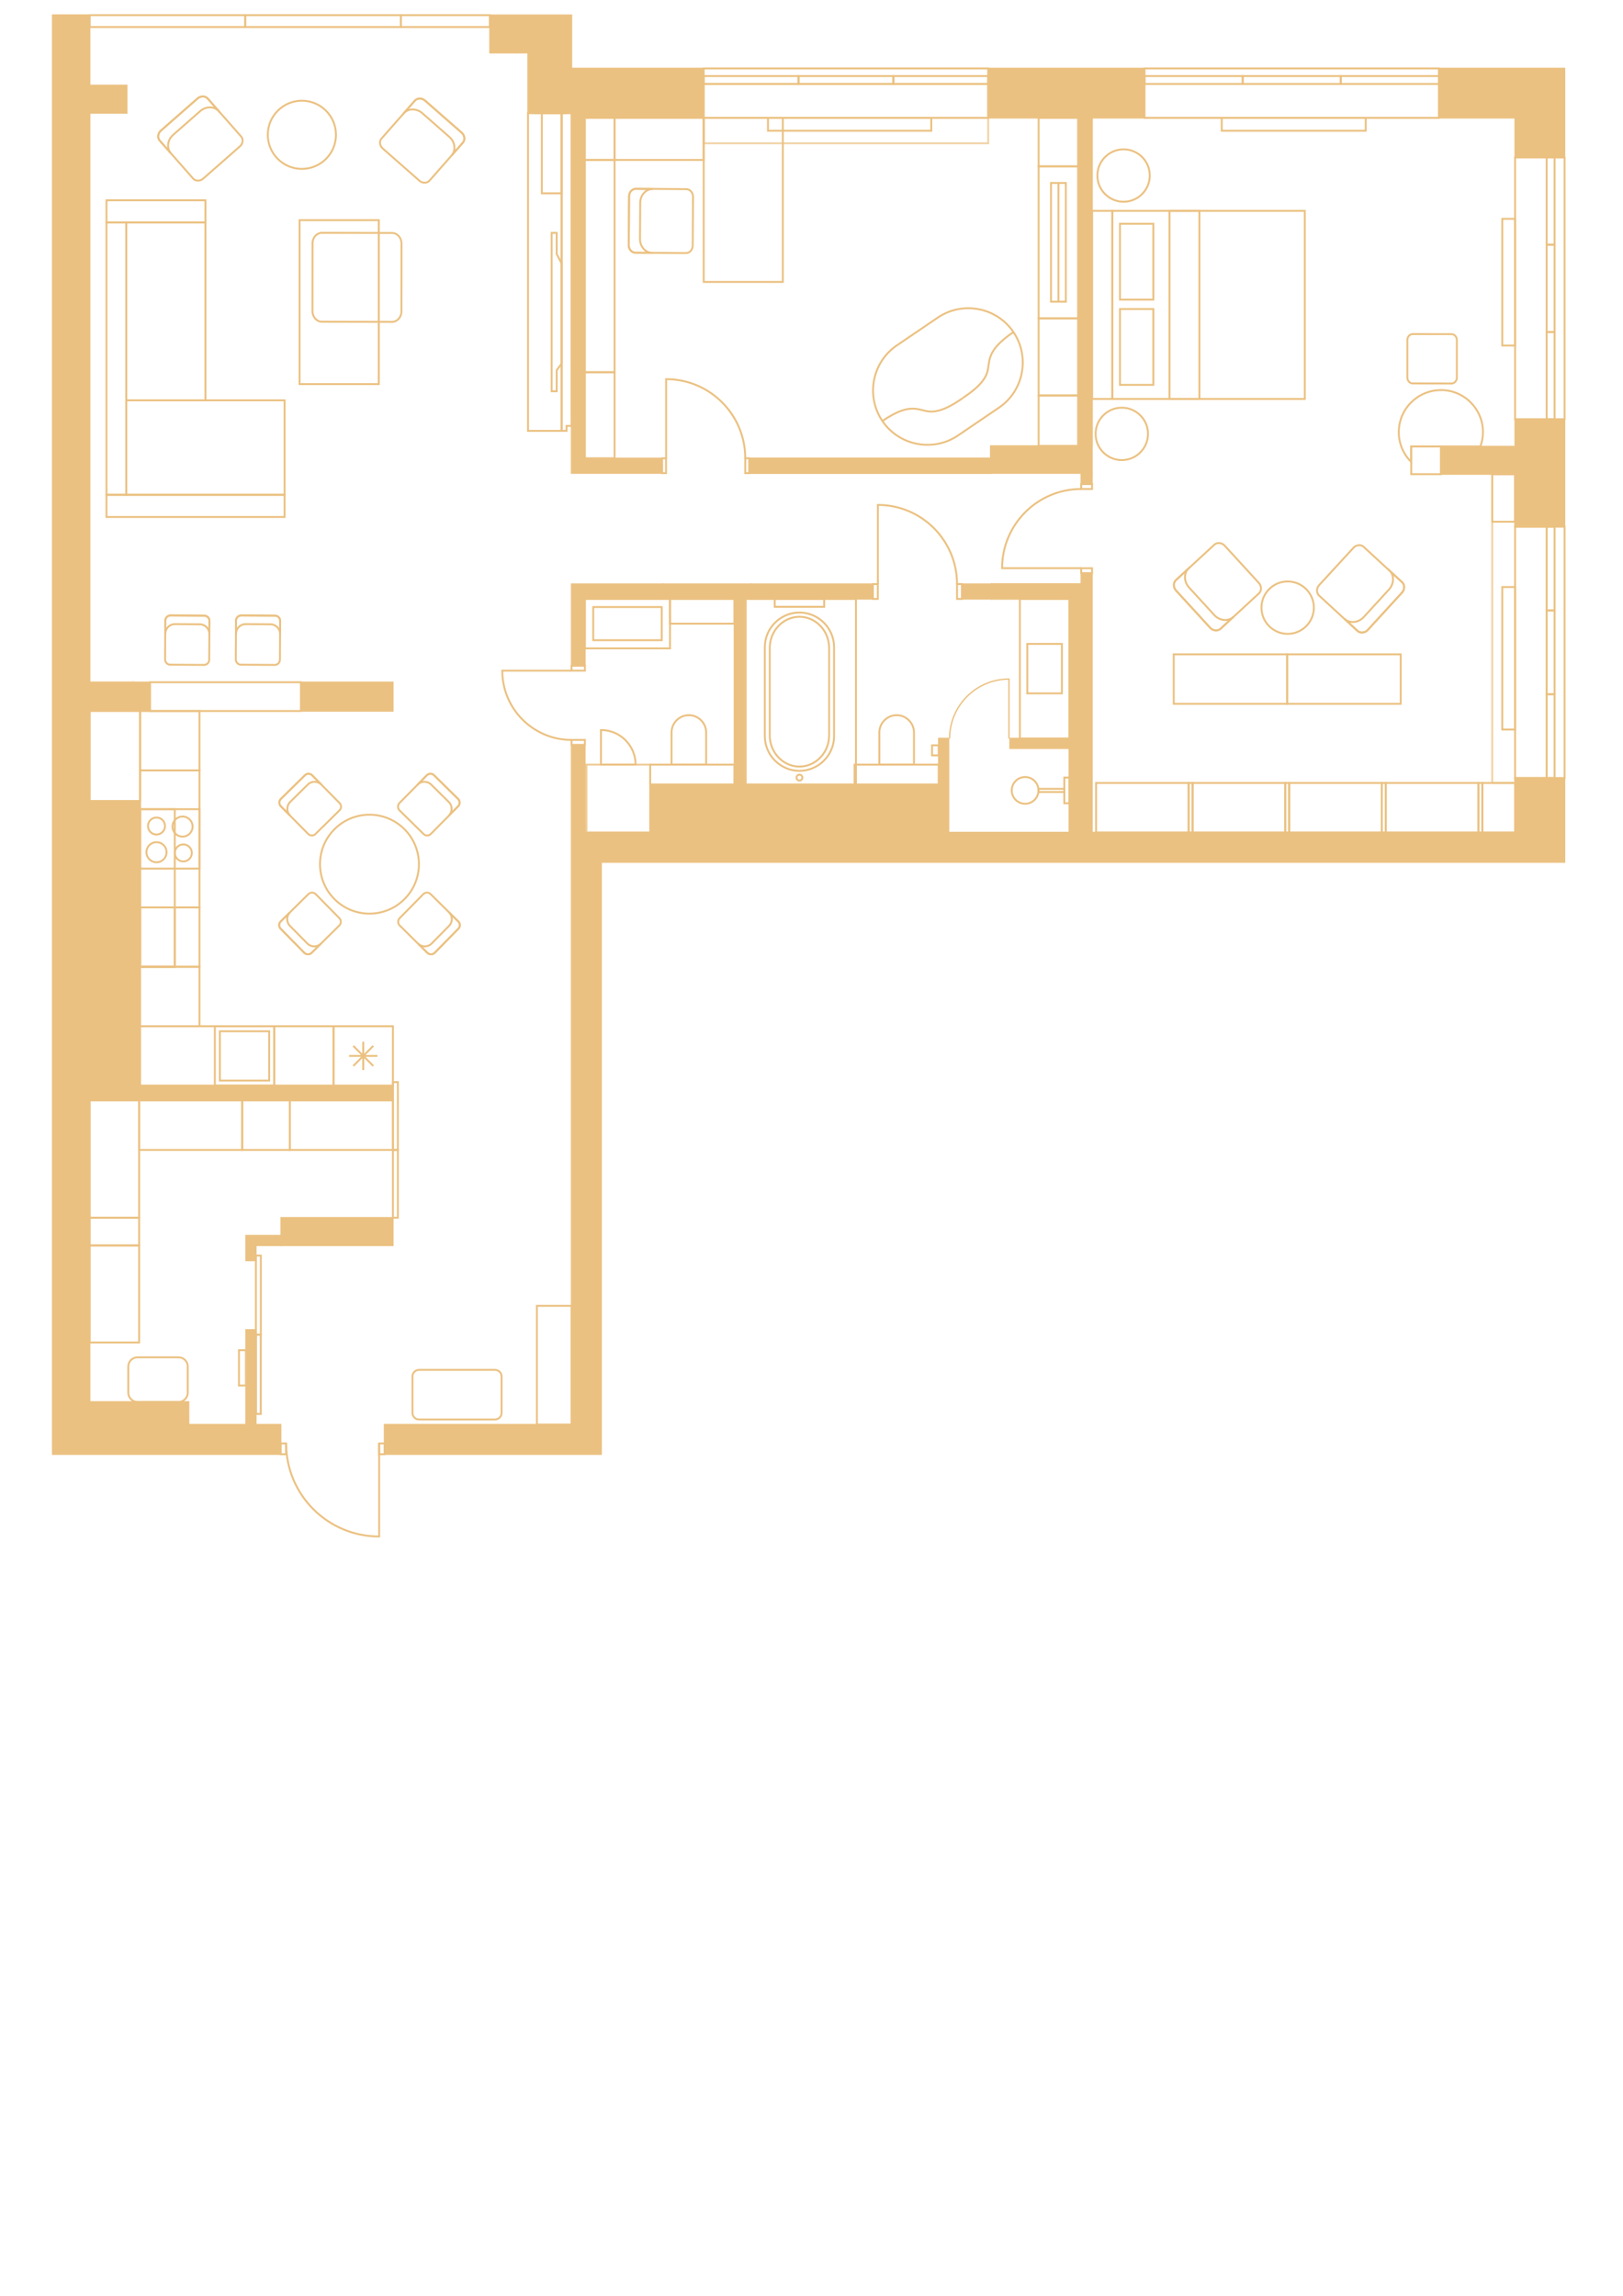 <?xml version="1.0" encoding="UTF-8"?> <svg xmlns="http://www.w3.org/2000/svg" xmlns:xlink="http://www.w3.org/1999/xlink" xml:space="preserve" width="210mm" height="297mm" version="1.1" style="shape-rendering:geometricPrecision; text-rendering:geometricPrecision; image-rendering:optimizeQuality; fill-rule:evenodd; clip-rule:evenodd" viewBox="0 0 21000 29700"> <defs> <style type="text/css"> .str2 {stroke:#EBC181;stroke-width:17.63} .str1 {stroke:#848688;stroke-width:20} .str3 {stroke:#A9ABAE;stroke-width:20} .str4 {stroke:#EBC181;stroke-width:24.69;stroke-opacity:0.71} .str5 {stroke:#EBC181;stroke-width:24.69;stroke-opacity:0.82} .str0 {stroke:#EBC181;stroke-width:24.69} .fil0 {fill:none} .fil3 {fill:none} .fil4 {fill:none} .fil1 {fill:#D9CAB1} .fil2 {fill:#EBC181} </style> </defs> <g id="Слой_x0020_3">  <g id="_1182924960"> <polygon class="fil0 str0" points="8618,5929 8567,5929 8567,6121 8618,6121 "></polygon> <polygon class="fil0 str0" points="9643,5929 9694,5929 9694,6121 9643,6121 "></polygon> <polygon class="fil0 str0" points="11358,7556 11294,7556 11294,7748 11358,7748 "></polygon> <polygon class="fil0 str0" points="12383,7556 12447,7556 12447,7748 12383,7748 "></polygon> <polygon class="fil0 str0" points="15187,9105 16655,9105 16655,8465 15187,8465 "></polygon> <polygon class="fil0 str0" points="16655,9105 18124,9105 18124,8465 16655,8465 "></polygon> <polygon class="fil0 str0" points="7568,9572 7395,9572 7395,9636 7568,9636 "></polygon> <polygon class="fil0 str0" points="7568,8612 7395,8612 7395,8676 7568,8676 "></polygon> <polygon class="fil0 str0" points="3311,17267 3311,16243 3375,16243 3375,17267 "></polygon> <polygon class="fil1 str1" points="7306,1306 7306,1464 6922,1464 6922,350 7116,350 7116,1306 "></polygon> <polygon class="fil2 str2" points="7568,2604 7568,2770 7568,5929 8567,5929 8567,6121 7568,6121 7568,6121 7395,6121 7395,4352 7395,2770 7395,2604 7395,2064 7395,1525 7395,1464 6832,1464 6832,885 6832,683 6339,683 6339,350 6339,196 7395,196 7395,350 7395,683 7395,885 7568,885 9105,885 9105,1464 9105,1525 7568,1525 "></polygon> <polygon class="fil0 str0" points="1160,196 3173,196 3173,350 1160,350 "></polygon> <polygon class="fil2 str2" points="9694,5929 11294,5929 11486,5929 12818,5929 12818,5769 13951,5769 13951,1525 12786,1525 12786,885 13951,885 14809,885 14809,1525 14130,1525 14130,5929 14130,6121 13951,6121 12818,6121 11848,6121 11486,6121 11294,6121 10922,6121 9694,6121 "></polygon> <polygon class="fil0 str0" points="9105,885 12786,885 12786,1525 9105,1525 "></polygon> <polygon class="fil0 str0" points="14809,885 18618,885 18618,1525 14809,1525 "></polygon> <polygon class="fil2 str2" points="19604,2037 19604,1525 18618,1525 18618,885 19604,885 20244,885 20244,2037 "></polygon> <polygon class="fil0 str0" points="19604,5424 19604,2037 20244,2037 20244,5424 "></polygon> <polygon class="fil2 str2" points="19604,6813 19604,6134 18644,6134 18644,5776 19604,5776 19604,5424 20244,5424 20244,6134 20244,6813 "></polygon> <polygon class="fil0 str0" points="19604,10065 19604,6813 20244,6813 20244,10065 "></polygon> <polygon class="fil2 str2" points="3894,8826 5084,8826 5084,9198 3894,9198 "></polygon> <path class="fil2 str2" d="M1813 14044l2853 0 227 0 192 0 0 192 -3924 0 0 3899 1280 0 0 294 1191 0 0 384 -1191 0 -1280 0 -480 0 0 -6735 0 -179 0 -2702 0 -6428 0 -166 0 -1140 0 -359 0 -909 480 0 0 909 480 0 0 359 -480 0 0 570 0 570 0 166 0 2339 0 3717 570 0 0 371 -570 0 0 1165 653 0 0 99 0 1438 0 179 0 1965zm12215 -3275l5576 0 0 -704 640 0 0 1088 -640 0 -5576 0 -5615 0 -634 0 0 7276 0 384 -2804 0 0 -384 2420 0 0 -7660 0 -1133 173 0 0 1133 211 0 634 0 0 -621 1854 0 0 0 188 0 192 0 116 0 1382 0 0 621 1690 0 0 -3022 -1005 0 0 -192 1197 0 0 192 0 3022zm-6632 -2157l0 -1056 173 0 0 0 1012 0 0 192 -1012 0 0 864 -173 0zm3060 -864l-189 0 -548 0 0 -192 875 0 53 0 647 0 0 192 -530 0 -116 0 -192 0z"></path> <polygon class="fil2 str2" points="3638,15753 5084,15753 5084,16112 3638,16112 "></polygon> <polygon class="fil0 str0" points="10332,1086 9105,1086 9105,984 10332,984 "></polygon> <polygon class="fil0 str0" points="11559,1086 10332,1086 10332,984 11559,984 "></polygon> <polygon class="fil0 str0" points="12786,1086 11559,1086 11559,984 12786,984 "></polygon> <polygon class="fil0 str0" points="16079,1086 14809,1086 14809,984 16079,984 "></polygon> <polygon class="fil0 str0" points="17348,1086 16079,1086 16079,984 17348,984 "></polygon> <polygon class="fil0 str0" points="18618,1086 17348,1086 17348,984 18618,984 "></polygon> <polygon class="fil0 str0" points="20115,4295 20115,5424 20012,5424 20012,4295 "></polygon> <polygon class="fil0 str0" points="20115,3166 20115,4295 20012,4295 20012,3166 "></polygon> <polygon class="fil0 str0" points="20115,2037 20115,3166 20012,3166 20012,2037 "></polygon> <polygon class="fil0 str0" points="20115,8981 20115,10065 20012,10065 20012,8981 "></polygon> <polygon class="fil0 str0" points="20115,7897 20115,8981 20012,8981 20012,7897 "></polygon> <polygon class="fil0 str0" points="20115,6813 20115,7897 20012,7897 20012,6813 "></polygon> <polygon class="fil0 str0" points="9937,1525 12050,1525 12050,1691 9937,1691 "></polygon> <polygon class="fil0 str0" points="15808,1525 17671,1525 17671,1691 15808,1691 "></polygon> <polygon class="fil0 str0" points="19438,4470 19438,2831 19604,2831 19604,4470 "></polygon> <polygon class="fil0 str0" points="19438,9438 19438,7594 19604,7594 19604,9438 "></polygon> <path class="fil0 str0" d="M3702 18673c0,665 539,1204 1204,1204l0 -1204"></path> <polygon class="fil0 str0" points="3702,18673 3631,18673 3631,18813 3702,18813 "></polygon> <polygon class="fil0 str0" points="5187,196 6339,196 6339,350 5187,350 "></polygon> <polygon class="fil0 str0" points="3173,196 5187,196 5187,350 3173,350 "></polygon> <polygon class="fil2 str2" points="14130,6121 13990,6121 13990,6262 14130,6262 "></polygon> <polygon class="fil2 str2" points="14028,7556 14028,10769 14130,10769 14130,7556 14130,7415 13990,7415 13990,7556 "></polygon> <polygon class="fil2 str2" points="12447,7556 12831,7556 12831,7748 12447,7748 "></polygon> <polygon class="fil2 str2" points="13068,9553 13836,9553 13836,9681 13068,9681 "></polygon> <polygon class="fil2 str2" points="12146,9553 12274,9553 12274,10769 12146,10769 "></polygon> <polygon class="fil2 str2" points="9630,7748 9502,7748 9502,10148 9630,10148 "></polygon> <polygon class="fil2 str2" points="9719,7556 8580,7556 8580,7748 9719,7748 "></polygon> <polygon class="fil0 str0" points="8413,9892 9502,9892 9502,10148 8413,10148 "></polygon> <polygon class="fil2 str2" points="1730,8826 1941,8826 1941,9198 1730,9198 "></polygon> <polygon class="fil2 str2" points="3183,17203 3311,17203 3311,18429 3183,18429 "></polygon> <polygon class="fil2 str2" points="3638,16112 3311,16112 3311,16307 3183,16307 3183,15984 3311,15984 3638,15984 "></polygon> <polygon class="fil0 str0" points="5084,14876 5148,14876 5148,15753 5084,15753 "></polygon> <polygon class="fil0 str0" points="13990,6326 13990,6262 14130,6262 14130,6326 "></polygon> <path class="fil0 str0" d="M7395 9572c-495,0 -896,-401 -896,-896l896 0"></path> <polygon class="fil0 str3" points="3311,17267 3375,17267 3375,18292 3311,18292 "></polygon> <polygon class="fil0 str0" points="5084,13999 5148,13999 5148,14876 5084,14876 "></polygon> <polygon class="fil0 str0" points="13990,7415 13990,7351 14130,7351 14130,7415 "></polygon> <polygon class="fil0 str0" points="14392,2728 14130,2728 14130,5161 14392,5161 "></polygon> <polygon class="fil0 str0" points="16883,2728 14392,2728 14392,5161 16883,5161 "></polygon> <polygon class="fil0 str0" points="15519,2728 15132,2728 15132,5161 15519,5161 "></polygon> <polygon class="fil0 str0" points="14491,2895 14923,2895 14923,3876 14491,3876 "></polygon> <polygon class="fil0 str0" points="14491,3998 14923,3998 14923,4979 14491,4979 "></polygon> <polygon class="fil2 str2" points="9694,5929 12818,5929 12818,6121 9694,6121 "></polygon> <polygon class="fil2 str2" points="13951,1525 14130,1525 14130,5769 13951,5769 "></polygon> <polygon class="fil0 str0" points="6947,18429 6947,16893 7395,16893 7395,18429 "></polygon> <polygon class="fil0 str0" points="3548,14044 4316,14044 4316,13276 3548,13276 "></polygon> <polygon class="fil0 str0" points="4316,14044 5084,14044 5084,13276 4316,13276 "></polygon> <line class="fil0 str0" x1="4700" y1="13476" x2="4700" y2="13843"></line> <line class="fil0 str0" x1="4517" y1="13660" x2="4884" y2="13660"></line> <line class="fil0 str0" x1="4571" y1="13530" x2="4830" y2="13790"></line> <line class="fil0 str0" x1="4830" y1="13530" x2="4571" y2="13790"></line> <polygon class="fil0 str0" points="1800,14876 3134,14876 3134,14236 1800,14236 "></polygon> <polygon class="fil0 str0" points="3750,14876 5084,14876 5084,14236 3750,14236 "></polygon> <polygon class="fil0 str0" points="1800,15753 1800,14236 1160,14236 1160,15753 "></polygon> <polygon class="fil0 str0" points="1160,15753 1800,15753 1800,16112 1160,16112 "></polygon> <polygon class="fil0 str0" points="3134,14236 3750,14236 3750,14876 3134,14876 "></polygon> <polygon class="fil3 str4" points="9105,1086 12786,1086 12786,1854 9105,1854 "></polygon> <polygon class="fil0 str0" points="1813,13276 1813,12507 2581,12507 2581,13276 "></polygon> <polygon class="fil0 str0" points="1813,9198 1160,9198 1160,10363 1813,10363 "></polygon> <polygon class="fil0 str0" points="2581,9966 1813,9966 1813,9198 2581,9198 "></polygon> <polygon class="fil0 str0" points="2581,12507 1813,12507 1813,11739 2581,11739 "></polygon> <polygon class="fil0 str0" points="1941,9198 3894,9198 3894,8826 1941,8826 "></polygon> <path class="fil0 str0" d="M17645 7075l496 457c37,34 36,95 -1,136l-441 481c-37,41 -98,47 -135,13l-496 -457c-37,-34 -36,-95 1,-136l442 -481c37,-41 98,-47 135,-13z"></path> <path class="fil0 str0" d="M17974 7377l123 113 44 40c37,34 36,95 -1,136l-441 481c-37,41 -98,47 -135,13l-44 -41 -123 -113c68,63 180,52 249,-24l326 -356c69,-76 70,-188 2,-251z"></path> <path class="fil0 str0" d="M15712 7047l-496 457c-37,34 -36,95 1,136l441 481c37,41 98,47 135,13l496 -457c37,-34 36,-95 -1,-136l-441 -481c-37,-41 -98,-47 -135,-13z"></path> <path class="fil0 str0" d="M15383 7350l-123 114 -44 40c-37,34 -36,95 1,136l441 481c37,41 98,47 135,13l44 -41 123 -113c-68,63 -180,52 -249,-24l-326 -356c-69,-76 -70,-188 -2,-251z"></path> <path class="fil0 str0" d="M16661 7522c-187,0 -339,152 -339,339 0,187 152,339 339,339 187,0 339,-152 339,-339 0,-187 -152,-339 -339,-339z"></path> <polygon class="fil0 str0" points="18260,5776 18644,5776 18644,6134 18260,6134 "></polygon> <path class="fil0 str0" d="M18278 4322l504 1c37,0 68,34 68,75l0 488c0,41 -31,75 -68,75l-504 -1c-37,0 -68,-34 -68,-75l0 -488c0,-41 31,-75 68,-75z"></path> <polygon class="fil0 str0" points="9648,7748 11075,7748 11075,10148 9648,10148 "></polygon> <polygon class="fil4 str5" points="7588,9892 8413,9892 8413,10769 7588,10769 "></polygon> <path class="fil0 str0" d="M7776 9444c248,0 448,201 448,448l-448 0 0 -448z"></path> <polygon class="fil2 str2" points="12831,7556 14028,7556 14028,7748 12831,7748 "></polygon> <path class="fil0 str0" d="M8913 9892l0 0c7,0 13,0 19,-1l205 0 0 -223 0 -192c0,-123 -101,-224 -224,-224l0 0c-123,0 -224,101 -224,224l0 192 0 223 205 0c6,1 13,1 19,1z"></path> <polygon class="fil0 str0" points="8669,7748 9502,7748 9502,8068 8669,8068 "></polygon> <path class="fil0 str0" d="M11602 9892l0 0c7,0 13,0 19,-1l205 0 0 -223 0 -192c0,-123 -101,-224 -224,-224l0 0c-123,0 -224,101 -224,224l0 192 0 223 205 0c6,1 13,1 19,1z"></path> <polygon class="fil0 str0" points="13836,7748 13836,9553 13196,9553 13196,7748 "></polygon> <polygon class="fil0 str0" points="11057,9892 12146,9892 12146,10148 11057,10148 "></polygon> <path class="fil0 str0" d="M10344 9972l0 0c246,0 448,-202 448,-448l0 -1152c0,-246 -202,-448 -448,-448l0 0c-246,0 -448,202 -448,448l0 1152c0,246 202,448 448,448z"></path> <path class="fil0 str0" d="M10344 9917l0 0c211,0 384,-181 384,-403l0 -1132c0,-222 -173,-403 -384,-403l0 0c-211,0 -384,182 -384,403l0 1132c0,222 173,403 384,403z"></path> <polygon class="fil0 str0" points="13836,10059 13771,10059 13771,10392 13836,10392 "></polygon> <path class="fil0 str0" d="M13091 10225c0,96 78,173 173,173 96,0 173,-78 173,-173 0,-96 -78,-173 -173,-173 -96,0 -173,78 -173,173z"></path> <polygon class="fil0 str0" points="13437,10246 13437,10205 13771,10205 13771,10246 "></polygon> <path class="fil0 str2" d="M13055 9553l0 -768c-424,0 -768,344 -768,768"></path> <polygon class="fil0 str0" points="12146,9642 12060,9642 12060,9772 12146,9772 "></polygon> <polygon class="fil3 str4" points="19308,10065 19308,6813 19308,6134 19604,6134 19604,6813 20012,6813 20012,10065 19604,10065 19604,10129 19308,10129 "></polygon> <polygon class="fil0 str0" points="1160,16112 1800,16112 1800,17367 1160,17367 "></polygon> <polygon class="fil0 str0" points="3311,18292 3311,17267 3375,17267 3375,18292 "></polygon> <polygon class="fil0 str0" points="3183,17467 3092,17467 3092,17924 3183,17924 "></polygon> <polygon class="fil2 str2" points="2715,18446 3215,18446 3215,18540 2715,18540 "></polygon> <polygon class="fil0 str0" points="1813,14044 3548,14044 3548,13276 1813,13276 "></polygon> <polygon class="fil0 str0" points="3483,13979 2845,13979 2845,13341 3483,13341 "></polygon> <polygon class="fil0 str0" points="2780,14044 2780,13276 3548,13276 3548,14044 "></polygon> <polygon class="fil0 str0" points="1813,11739 1813,9966 2581,9966 2581,11739 "></polygon> <polygon class="fil0 str0" points="2581,11237 2581,10468 1813,10468 1813,11237 "></polygon> <path class="fil0 str0" d="M1895 11025c0,72 58,130 130,130 72,0 130,-58 130,-130 0,-72 -58,-130 -130,-130 -72,0 -130,58 -130,130z"></path> <path class="fil0 str0" d="M2262 11034c0,61 49,110 110,110 61,0 110,-49 110,-110 0,-61 -49,-110 -110,-110 -61,0 -110,49 -110,110z"></path> <path class="fil0 str0" d="M1915 10686c0,61 49,110 110,110 61,0 110,-49 110,-110 0,-61 -49,-110 -110,-110 -61,0 -110,49 -110,110z"></path> <path class="fil0 str0" d="M2232 10693c0,72 58,130 130,130 72,0 130,-58 130,-130 0,-72 -58,-130 -130,-130 -72,0 -130,58 -130,130z"></path> <polygon class="fil0 str0" points="19180,10129 19604,10129 19604,10769 19180,10769 "></polygon> <polygon class="fil0 str0" points="19308,6134 19604,6134 19604,6749 19308,6749 "></polygon> <path class="fil0 str0" d="M18644 5046c301,0 544,244 544,544 0,65 -12,128 -33,186l-896 0 0 200c-99,-99 -160,-235 -160,-385 0,-301 244,-544 544,-544z"></path> <path class="fil0 str0" d="M14515 5274c-187,0 -339,152 -339,339 0,187 152,339 339,339 187,0 339,-152 339,-339 0,-187 -152,-339 -339,-339z"></path> <path class="fil0 str0" d="M14538 1932c-187,0 -339,152 -339,339 0,187 152,339 339,339 187,0 339,-152 339,-339 0,-187 -152,-339 -339,-339z"></path> <polygon class="fil0 str0" points="13292,8330 13740,8330 13740,8970 13292,8970 "></polygon> <path class="fil0 str0" d="M2310 17559l-531 0c-65,0 -119,53 -119,119l0 339c0,65 53,119 119,119l531 0c65,0 119,-53 119,-119l0 -339c0,-65 -53,-119 -119,-119z"></path> <polygon class="fil0 str0" points="7568,8388 8669,8388 8669,7748 7568,7748 "></polygon> <polygon class="fil0 str0" points="7676,8282 8562,8282 8562,7853 7676,7853 "></polygon> <polygon class="fil0 str0" points="1813,10468 2261,10468 2261,12507 1813,12507 "></polygon> <polygon class="fil0 str0" points="2261,11739 1813,11739 1813,12507 2261,12507 "></polygon> <polygon class="fil0 str0" points="15380,10129 14182,10129 14182,10769 15380,10769 "></polygon> <polygon class="fil0 str0" points="15431,10129 15380,10129 15380,10769 15431,10769 "></polygon> <polygon class="fil0 str0" points="16630,10129 15431,10129 15431,10769 16630,10769 "></polygon> <polygon class="fil0 str0" points="16681,10129 16630,10129 16630,10769 16681,10769 "></polygon> <polygon class="fil0 str0" points="17879,10129 16681,10129 16681,10769 17879,10769 "></polygon> <polygon class="fil0 str0" points="17931,10129 17879,10129 17879,10769 17931,10769 "></polygon> <polygon class="fil0 str0" points="19129,10129 17931,10129 17931,10769 19129,10769 "></polygon> <polygon class="fil0 str0" points="19180,10129 19129,10129 19129,10769 19180,10769 "></polygon> <path class="fil0 str0" d="M10344 10022c-21,0 -38,17 -38,38 0,21 17,38 38,38 21,0 38,-17 38,-38 0,-21 -17,-38 -38,-38z"></path> <polygon class="fil0 str0" points="10024,7748 10664,7748 10664,7850 10024,7850 "></polygon> <path class="fil0 str0" d="M6406 18363l-985 0c-46,0 -84,-38 -84,-84l0 -473c0,-46 38,-84 84,-84l985 0c46,0 84,38 84,84l0 473c0,46 -38,84 -84,84z"></path> <polygon class="fil0 str0" points="4976,18673 4905,18673 4905,18813 4976,18813 "></polygon> <path class="fil0 str0" d="M12383 7556c0,-566 -459,-1024 -1024,-1024l0 1024"></path> <path class="fil0 str0" d="M13990 6326c-566,0 -1024,459 -1024,1024l1024 0"></path> <path class="fil0 str0" d="M9643 5929c0,-566 -459,-1024 -1024,-1024l0 1024"></path> <path class="fil0 str0" d="M8875 3274l-652 -5c-48,0 -88,-45 -87,-98l4 -632c0,-54 40,-97 88,-97l652 5c48,0 87,45 87,98l-4 632c0,54 -40,97 -88,97z"></path> <polygon class="fil0 str0" points="13439,2152 13439,1525 13951,1525 13951,2152 "></polygon> <polygon class="fil0 str0" points="13439,4118 13439,2152 13951,2152 13951,4118 "></polygon> <polygon class="fil0 str0" points="13599,2367 13599,3903 13791,3903 13791,2367 "></polygon> <line class="fil0 str0" x1="13695" y1="3903" x2="13695" y2="2367"></line> <polygon class="fil0 str0" points="7568,4815 7568,2069 7952,2069 7952,4815 "></polygon> <polygon class="fil0 str0" points="9105,2069 7952,2069 7952,1525 9105,1525 "></polygon> <polygon class="fil0 str0" points="10129,1525 10129,3647 9105,3647 9105,1525 "></polygon> <path class="fil0 str0" d="M11605 4468l265 -180 265 -180c321,-217 761,-133 978,188l0 0c217,321 133,761 -188,978l-265 180 -265 180c-321,217 -761,133 -978,-188l0 0c-217,-321 -133,-761 188,-978z"></path> <polygon class="fil0 str0" points="13439,5769 13439,5116 13951,5116 13951,5769 "></polygon> <polygon class="fil0 str0" points="13439,5116 13439,4118 13951,4118 13951,5116 "></polygon> <polygon class="fil0 str0" points="7568,5929 7568,4815 7952,4815 7952,5929 "></polygon> <path class="fil0 str0" d="M8442 3271l-162 -1 -58 0c-48,0 -88,-45 -87,-98l4 -632c0,-54 40,-97 88,-97l58 1 162 1c-90,-1 -163,79 -163,179l-3 467c-1,99 71,181 161,181z"></path> <path class="fil0 str0" d="M13113 4296c-405,275 -278,405 -356,563 -61,124 -190,215 -302,292"></path> <polygon class="fil0 str0" points="7568,2069 7568,1525 7952,1525 7952,2069 "></polygon> <polygon class="fil0 str0" points="1634,6401 1634,5179 3682,5179 3682,6401 "></polygon> <polygon class="fil0 str0" points="1378,6401 1378,6688 3682,6688 3682,6401 "></polygon> <polygon class="fil0 str0" points="1378,2878 1378,6401 1634,6401 1634,2878 "></polygon> <polygon class="fil0 str0" points="1378,2591 1378,2878 2658,2878 2658,2591 "></polygon> <path class="fil0 str0" d="M3906 1303c-243,0 -441,197 -441,441 0,243 197,441 441,441 243,0 441,-197 441,-441 0,-243 -197,-441 -441,-441z"></path> <path class="fil0 str0" d="M3119 1765l-431 -490c-32,-36 -91,-37 -131,-2l-475 416c-40,35 -47,94 -15,130l431 490c32,36 91,37 131,2l475 -417c40,-35 47,-94 15,-130z"></path> <path class="fil0 str0" d="M2833 1441l-107 -122 -38 -43c-32,-36 -91,-37 -131,-2l-475 416c-40,35 -47,94 -15,130l38 43 107 122c-59,-67 -46,-175 28,-240l351 -308c75,-65 183,-64 242,3z"></path> <path class="fil0 str0" d="M4937 1792l431 -490c32,-36 91,-37 131,-2l475 416c40,35 47,94 15,130l-431 490c-32,36 -91,37 -131,2l-475 -417c-40,-35 -47,-94 -15,-130z"></path> <path class="fil0 str0" d="M5222 1468l107 -122 38 -43c32,-36 91,-37 131,-2l475 416c40,35 47,94 15,130l-38 43 -107 122c59,-67 46,-175 -28,-240l-351 -308c-75,-65 -183,-64 -242,3z"></path> <path class="fil0 str0" d="M4166 3012l907 2c67,0 122,61 122,136l-1 879c0,75 -55,135 -122,135l-907 -2c-67,0 -122,-61 -122,-136l1 -879c0,-75 55,-135 122,-135z"></path> <polygon class="fil0 str0" points="4901,2848 4901,4969 3876,4969 3876,2848 "></polygon> <polygon class="fil0 str0" points="1634,5179 1634,2878 2658,2878 2658,5179 "></polygon> <polygon class="fil0 str0" points="7267,5574 6832,5574 6832,1464 7267,1464 "></polygon> <polygon class="fil0 str0" points="7203,5062 7138,5062 7138,3013 7203,3013 7203,3286 7267,3408 7267,4703 7203,4790 "></polygon> <polygon class="fil0 str0" points="7395,5510 7331,5510 7331,5574 7267,5574 7267,1464 7331,1464 7395,1464 "></polygon> <polygon class="fil0 str0" points="7267,1464 7011,1464 7011,2501 7267,2501 "></polygon> <path class="fil0 str0" d="M11417 5446c405,-275 479,-108 655,-122 138,-11 270,-96 383,-172"></path> <path class="fil0 str0" d="M2136 8531l3 -502c0,-37 31,-67 68,-67l436 3c37,0 67,31 67,68l-3 502c0,37 -31,67 -68,67l-436 -3c-37,0 -67,-31 -67,-68z"></path> <path class="fil0 str0" d="M2138 8198l1 -125 0 -45c0,-37 31,-67 68,-67l436 3c37,0 67,31 67,68l0 45 -1 125c0,-69 -55,-125 -123,-126l-322 -2c-69,-1 -124,55 -125,124z"></path> <path class="fil0 str0" d="M3051 8531l3 -502c0,-37 31,-67 68,-67l436 3c37,0 67,31 67,68l-3 502c0,37 -31,67 -68,67l-436 -3c-37,0 -67,-31 -67,-68z"></path> <path class="fil0 str0" d="M3053 8198l1 -125 0 -45c0,-37 31,-67 68,-67l436 3c37,0 67,31 67,68l0 45 -1 125c0,-69 -55,-125 -123,-126l-322 -2c-69,-1 -124,55 -125,124z"></path> <path class="fil0 str0" d="M4328 10727c-250,250 -250,655 0,905 250,250 655,250 905,0 250,-250 250,-655 0,-905 -250,-250 -655,-250 -905,0z"></path> <path class="fil0 str0" d="M3987 10788l-353 -357c-26,-26 -26,-69 0,-95l311 -306c26,-26 69,-26 95,1l353 357c26,26 26,69 0,95l-311 306c-26,26 -69,26 -95,-1z"></path> <path class="fil0 str0" d="M3753 10551l-88 -89 -31 -32c-26,-26 -26,-69 0,-95l311 -306c26,-26 69,-26 95,1l31 32 88 89c-48,-49 -127,-50 -176,-2l-229 226c-49,48 -49,127 -1,176z"></path> <path class="fil0 str0" d="M4390 11973l-357 353c-26,26 -69,26 -95,0l-306 -311c-26,-26 -26,-69 1,-95l357 -353c26,-26 69,-26 95,0l306 311c26,26 26,69 -1,95z"></path> <path class="fil0 str0" d="M4153 12207l-89 88 -32 31c-26,26 -69,26 -95,0l-306 -311c-26,-26 -26,-69 1,-95l32 -31 89 -88c-49,48 -50,127 -2,176l226 229c48,49 127,49 176,1z"></path> <path class="fil0 str0" d="M5575 10788l353 -357c26,-26 26,-69 0,-95l-311 -306c-26,-26 -69,-26 -95,1l-353 357c-26,26 -26,69 0,95l311 306c26,26 69,26 95,-1z"></path> <path class="fil0 str0" d="M5808 10551l88 -89 31 -32c26,-26 26,-69 0,-95l-311 -306c-26,-26 -69,-26 -95,1l-31 32 -88 89c48,-49 127,-50 176,-2l229 226c49,48 49,127 1,176z"></path> <path class="fil0 str0" d="M5172 11973l357 353c26,26 69,26 95,0l306 -311c26,-26 26,-69 -1,-95l-357 -353c-26,-26 -69,-26 -95,0l-306 311c-26,26 -26,69 1,95z"></path> <path class="fil0 str0" d="M5409 12207l89 88 32 31c26,26 69,26 95,0l306 -311c26,-26 26,-69 -1,-95l-32 -31 -89 -88c49,48 50,127 2,176l-226 229c-48,49 -127,49 -176,1z"></path> </g> </g> </svg> 